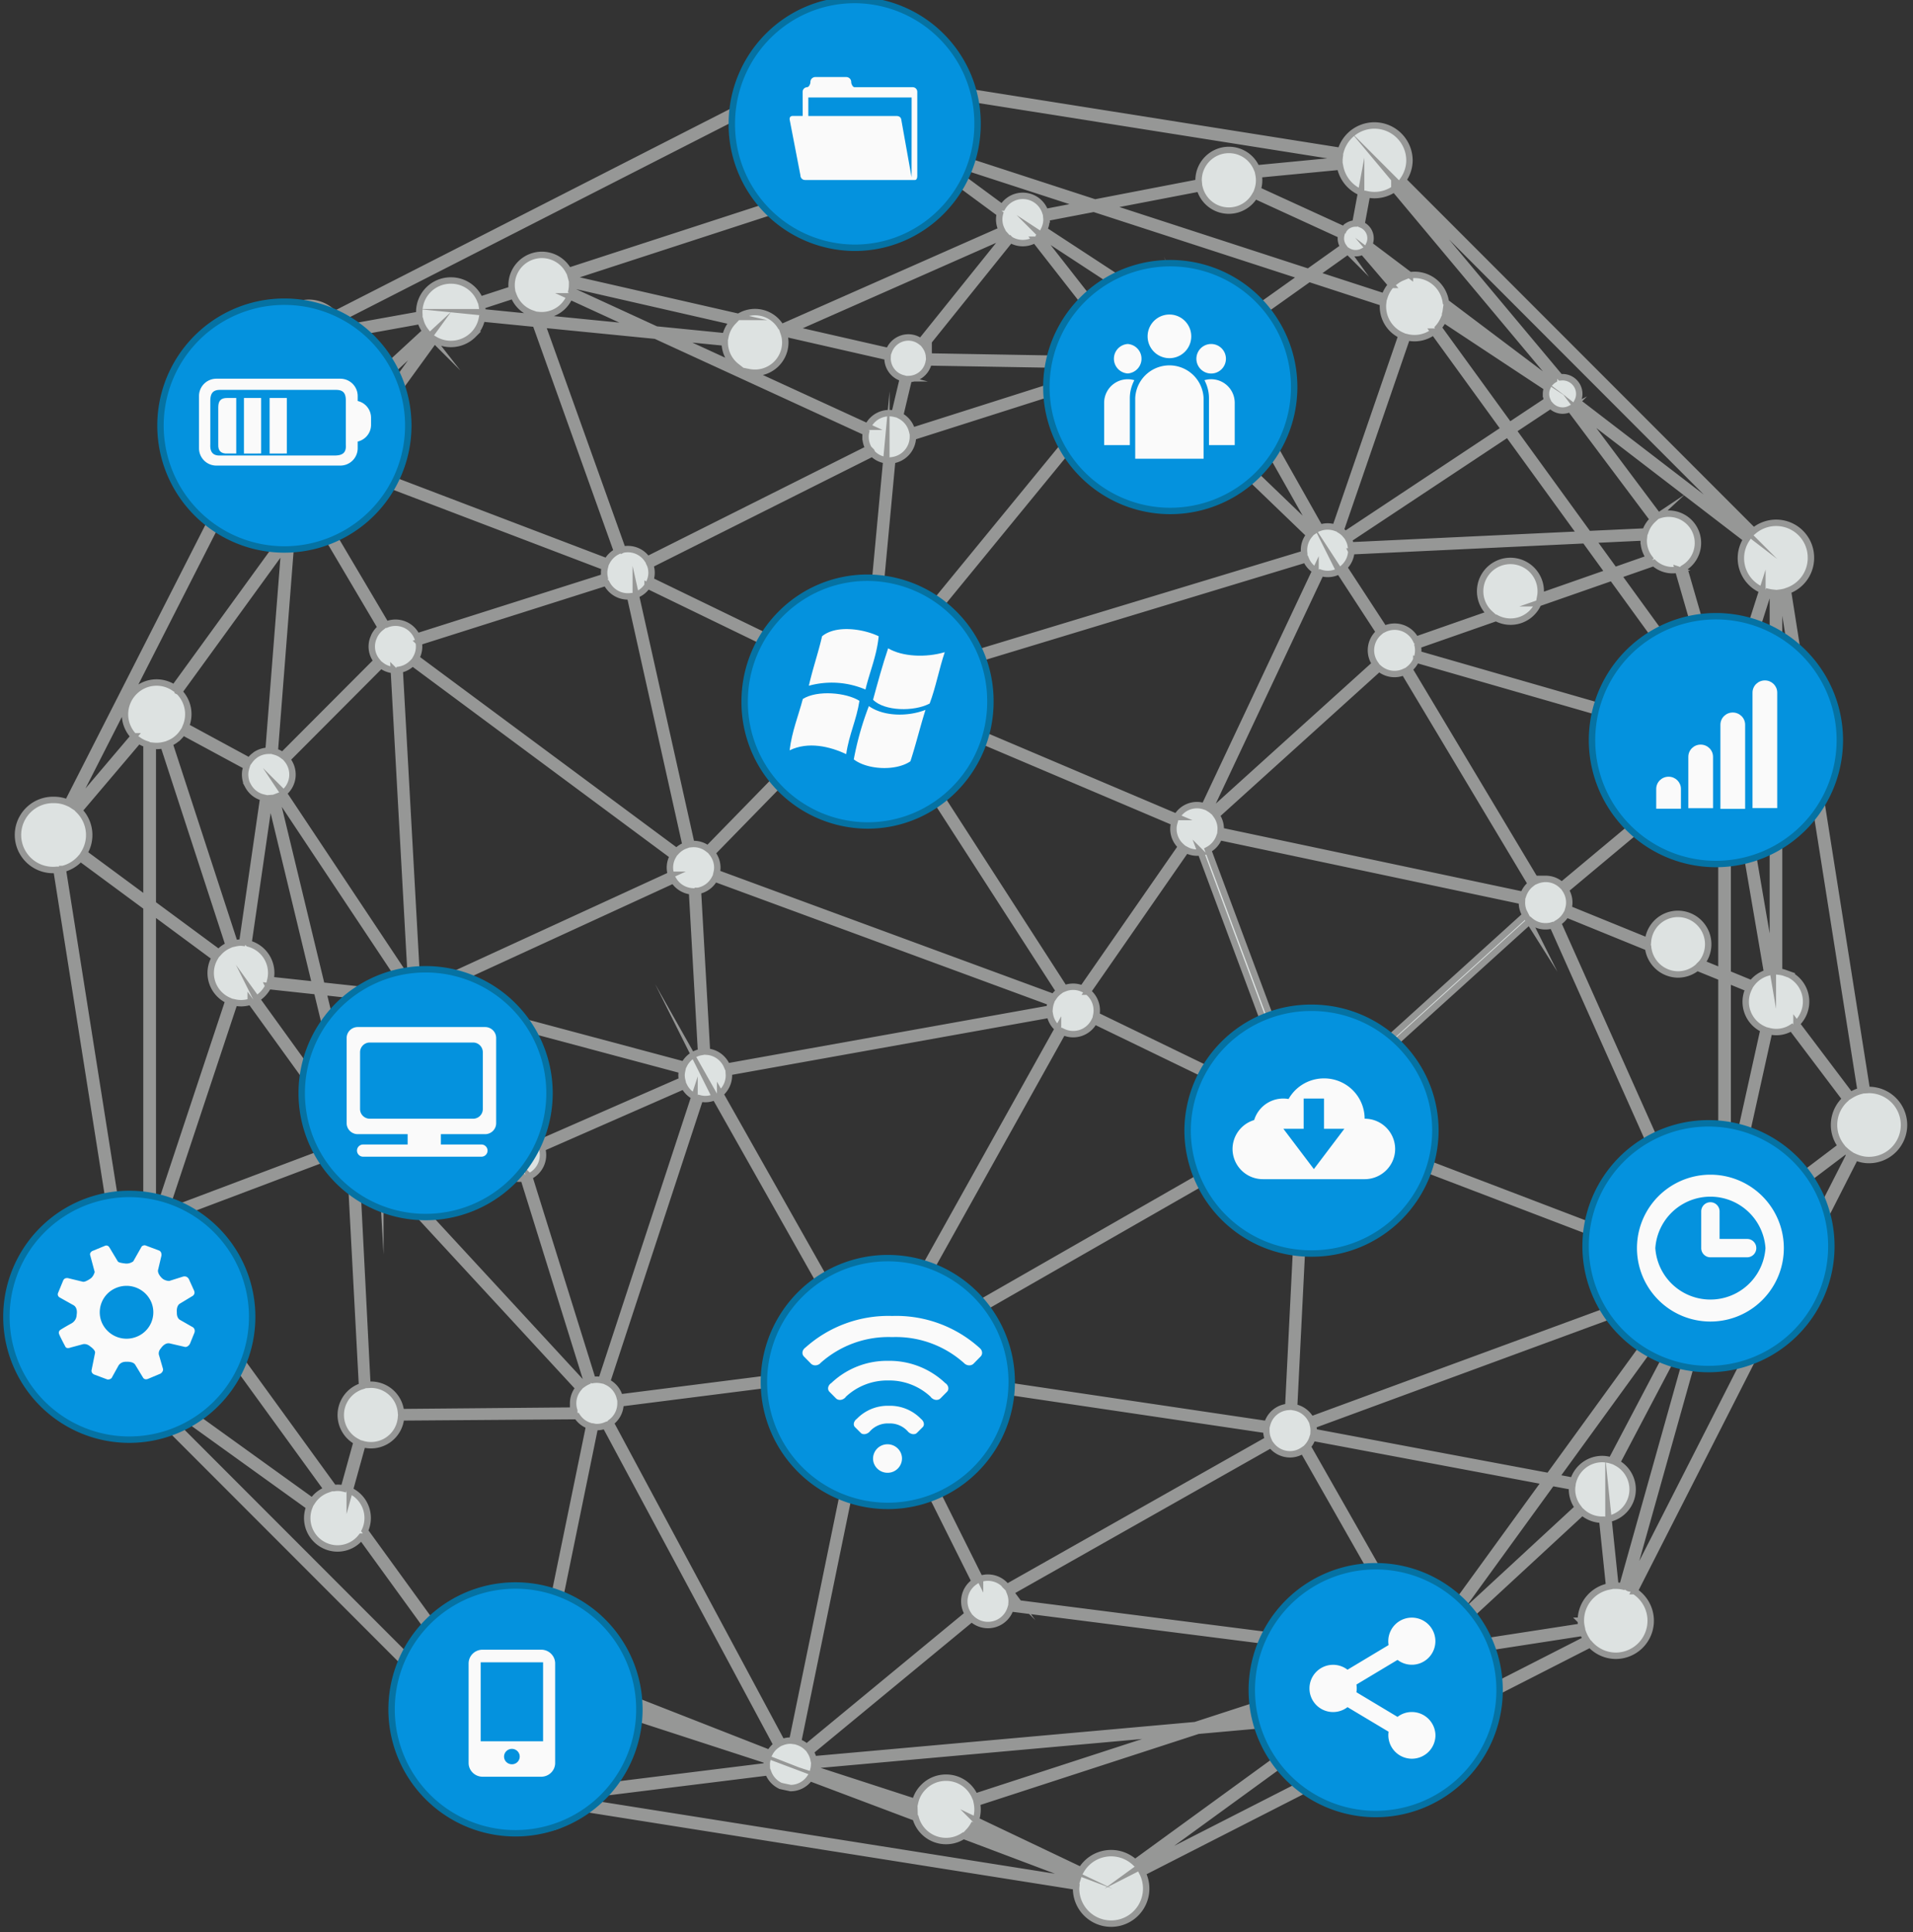 <svg xmlns="http://www.w3.org/2000/svg" xmlns:xlink="http://www.w3.org/1999/xlink" width="298" height="301" viewBox="0 0 298 301"><rect x="0" y="0" width="298" height="301" fill="#333333" stroke="none"/><defs><path id="a" d="M1497.6 555.26a5.47 5.47 0 0 1-5.46 5.46c-.71 0-1.43-.15-2.11-.45l-34.41 67.62a5.46 5.46 0 0 1-2.9 10.06 5.43 5.43 0 0 1-4.01-1.79l-69.75 35.59a5.46 5.46 0 1 1-10.33 2.39l.02-.23-77.82-12.34a5.43 5.43 0 0 1-4.97 3.22 5.46 5.46 0 0 1-4.59-8.39l-56.26-56.32c-.79.4-1.61.6-2.44.6a5.46 5.46 0 0 1-1.01-10.8l-11.76-74.37a5.46 5.46 0 1 1-.35-10.89c.71 0 1.41.14 2.08.43l34.55-67.9a5.46 5.46 0 0 1 3.01-9.98c1.52 0 2.98.65 4.01 1.8l68.62-35.01a5.17 5.17 0 0 1-.64-2.5 5.47 5.47 0 0 1 5.46-5.46c2.88 0 5.28 2.3 5.43 5.16l77.88 12.35a5.46 5.46 0 0 1 10.71 1.44c0 1.12-.35 2.18-1 3.11l54.62 54.67a5.42 5.42 0 0 1 8.92 4.19 5.41 5.41 0 0 1-3.59 5.1l12.3 77.8.33-.02a5.47 5.47 0 0 1 5.46 5.46zm-50.34 77.23a5.4 5.4 0 0 1 4.41-5.34l-1.08-10.4a4.67 4.67 0 0 1-3.11-1.19l-20.9 19.32c.38.49.65 1.04.81 1.61l19.97-3.08c-.07-.34-.1-.63-.1-.92zm-83.82 37.12l-10.86-5.18a4.8 4.8 0 0 1-.63.85zm-152.67-154.23l11.76 74.38h.04l.17.01 1.23-12.41a4.96 4.96 0 0 1-.15-9.66v-46.4l-10.29-7.6a5.43 5.43 0 0 1-2.76 1.68zm43.78-82.75a5.47 5.47 0 0 1-5.46 5.46c-.73 0-1.45-.16-2.15-.47l-34.55 67.89.2.13 9.27-10.93a4.94 4.94 0 0 1 .06-6.93 4.87 4.87 0 0 1 6.22-.6l17.33-23.88.59-7.6a4.73 4.73 0 0 1-3.87-4.63 4.73 4.73 0 0 1 7.84-3.53l17.28-15.94a4.61 4.61 0 0 1-.81-1.61l-11.98 2.16.03.48zm-28.08 63.46c-.55.13-1.12.15-1.67.09v24.63l10.28 7.59c.44-.49.97-.87 1.55-1.13zm49.68-67.45l7.91.79-.21-.61a4.71 4.71 0 0 1-2.85-2.79l-4.94 1.61c.06.32.09.66.09 1zm37.86 3.76c.17-.85.59-1.65 1.19-2.28l-25.08-5.73c0 .28-.03.57-.09.88l13.18 6.06zm127.82 8.96c0-.32.06-.64.19-.95l-16.15-10.67c-.21.47-.48.9-.81 1.28l11.09 15.28 5.9-3.92a2.43 2.43 0 0 1-.22-1.02zm-151.55 157.26c0-.87.31-1.71.87-2.37l-32.44-35.15c-.64.46-1.37.71-2.14.71l-.07-.01 1.73 33.95.55-.03a4.7 4.7 0 0 1 4.68 4.27l27-.24a3.56 3.56 0 0 1-.18-1.13zm73.74-184.44c0 .56-.13 1.1-.39 1.62l20.13 13.17a4.68 4.68 0 0 1 5.51 1.53 3.68 3.68 0 0 1 2.98.81l11.58-8.25-32.43-10.54-7.4 1.42.02.24zm93.03 50.07c0-.17.02-.34.04-.53l-8.03.38 3.45 4.76 5.45-1.91a4.5 4.5 0 0 1-.91-2.7zm6.97 114.42c0-.28.04-.57.12-.87l-56.52-21.59a3.68 3.68 0 0 1-2.98 1.96l-2.05 41.06a3.7 3.7 0 0 1 2.64 1.93l58.9-21.66a3.06 3.06 0 0 1-.11-.83zm-128.19-130.62c0-.22.02-.45.07-.69l-32.77-15.06-17.69-1.75 12.56 35.08a3.66 3.66 0 0 1 3.85 1.54l34.47-17.28a3.7 3.7 0 0 1-.49-1.84zm-20.11-10.97a4.74 4.74 0 0 1-1.82-3.71l-7.97-.79zm7.61-3.73a4.73 4.73 0 0 1-5.65 4.63l18.5 8.5a3.67 3.67 0 0 1 4.17-2.02l1.31-5.53a3.22 3.22 0 0 1-2.4-3.12l.01-.2-16.18-3.69c.16.47.24.95.24 1.43zm142.39 56.03l.29-.26-13.89-19.15-11.49 4.01a4.69 4.69 0 0 1-6.57 2.29l-12.22 4.27a3.5 3.5 0 0 1 .04 1.34l42.57 12.26a4.95 4.95 0 0 1 1.27-4.76zm-214.38 45.15l4.82 19.91a3.23 3.23 0 0 1 1.32.1l6.99-17.75a2.33 2.33 0 0 1-.86-.93zm11.92-50.2l2.67 48.2c.73.08 1.38.51 1.74 1.15l37.87-17.4a3.58 3.58 0 0 1 .3-2.92l-40.58-30.11c-.54.56-1.24.94-2 1.08zm77.95-39.56a3.66 3.66 0 0 1 1.87 2.36l31.13-9.9a2.36 2.36 0 0 1-.04-.28l-28.51-.49a3.24 3.24 0 0 1-3.09 2.59zm-34.04 102.76c0-.26.04-.52.1-.79l-39.71-10.62a2.2 2.2 0 0 1-.43.48l13.15 20.02a3.65 3.65 0 0 1 4.78 1.41l22.21-9.73c-.07-.28-.1-.53-.1-.77zm-39.2-12.71c0 .15-.01.29-.05.45l39.65 10.6a3.7 3.7 0 0 1 2.65-1.97l-.01-.04-1.41-25a3.68 3.68 0 0 1-2.87-1.75l-37.97 17.45.01.26zm136.16-69.11c0-.87.3-1.7.86-2.37l-24.85-23.92a3.7 3.7 0 0 1-4.28.26l-36.72 44.82c.4.33.73.73.96 1.19l64.07-19.42a3.43 3.43 0 0 1-.04-.56zm-94.41 53.08l1.41 25.05c1.39.1 2.61 1 3.14 2.31l50.23-9.01c.03-.34.1-.67.21-.98l-30.84-11.36-21.54-7.93a3.69 3.69 0 0 1-2.61 1.92zm74.07-9.67c0-.33.05-.66.15-1l-.35-.14-43.74-18.57c-.29.43-.66.79-1.09 1.07l28.05 43.51a3.58 3.58 0 0 1 2.82.04l15.39-22.16a3.68 3.68 0 0 1-1.23-2.75zm-49.54-19.11l-22.32 22.87c.52.66.81 1.46.81 2.29 0 .26-.04.54-.11.83l52.51 19.34c.24-.36.53-.66.87-.91l-28.09-43.56a3.6 3.6 0 0 1-3.67-.86zm68.17 61.35l-14.37-38.58a3.55 3.55 0 0 1-2.28-.39l-15.34 22.1a3.71 3.71 0 0 1 1.34 3.69l22.87 11.08 6.64 3.22a3.7 3.7 0 0 1 1.14-1.12zm-27.27-112.27c-.28-.29-.5-.62-.67-.99l-31.27 9.96a3.71 3.71 0 0 1-3.22 3.64l-2.99 31.96c.46.03.91.15 1.34.35zm-36.17 151.12c.3.22.56.47.77.76l30.82-17.65 30.4-17.42a3.72 3.72 0 0 1-.1-2.61l-29.39-14.23a3.68 3.68 0 0 1-4.9 1.68zm67.63-38.65l32.03-29a3.64 3.64 0 0 1-.56-1.94l.01-.25-47.16-9.98a3.72 3.72 0 0 1-1.75 2.01l14.34 38.5c.3-.08.57-.12.85-.12.8 0 1.59.28 2.24.78zm-.68-82.68a3.64 3.64 0 0 1-1.5-1.74l-64.04 19.42a3.74 3.74 0 0 1-.11 2.03l44.02 18.69a3.62 3.62 0 0 1 4.32-1.66zm-105.89 3.81l8.67 38.81a3.6 3.6 0 0 1 2.56.74l22.39-22.95a3.5 3.5 0 0 1-.41-2.86l-31.37-15.21a3.56 3.56 0 0 1-1.84 1.47zm-39.79 85.22l18.05 1.29c.16-.81.59-1.54 1.22-2.08l-.64-.98-12.56-19.11c-.32.1-.63.13-.99.07l-6.99 17.78a3.7 3.7 0 0 1 1.91 3.03zm52.93-7.51l22.23 39.37c.9-.38 1.88-.38 2.77-.01l27.63-49.52a3.63 3.63 0 0 1-1.26-2.18l-50.03 8.97.03.49c0 1.12-.51 2.17-1.37 2.88zm126.32-32.69l-19.77-33.03c-1.33.6-2.84.34-3.9-.57l-25.34 22.91c.44.62.67 1.34.67 2.1l-.02.31 47.15 9.98c.24-.68.66-1.27 1.21-1.7zm-102.6-67.08l-34.63 17.36a3.45 3.45 0 0 1 .02 2.41l31.29 15.17a3.66 3.66 0 0 1 2.5-1.83l2.99-32.04a3.6 3.6 0 0 1-2.17-1.07zm-95.94 84.98l13.89 19.25c.15-.08.28-.14.42-.19l-4.89-20.24-7.58-.82a4.8 4.8 0 0 1-1.84 2zm174.9-57.11l-6.23-9.56a3.6 3.6 0 0 1-2.86.31l-17.32 36.77c.16.1.3.2.43.31l25.35-22.91a3.68 3.68 0 0 1 .63-4.92zm-10.06-15.86l-14.24-25.21a3.62 3.62 0 0 1-3.51-.1 4.72 4.72 0 0 1-6.38-1.26l-.19.04.03.45c0 .79-.25 1.55-.74 2.2l24.91 23.96.12-.08zm-22.95-33.16l-19.72-12.91a3.6 3.6 0 0 1-.19.21l12.99 16.61a3.66 3.66 0 0 1 5.1 1.36 4.51 4.51 0 0 1-.23-1.4c0-1.54.78-2.99 2.05-3.87zm-24.46-12.15l-13.3 16.55c.37.5.59 1.06.63 1.66l28.47.5a3.7 3.7 0 0 1 1.02-2.08l-12.98-16.61a3.73 3.73 0 0 1-3.84-.02zm-113.23 86.22l19.44 29.22c.13-.07.27-.12.42-.17l-2.67-48.21a3.66 3.66 0 0 1-2.01-.78l-14.64 14.69a3.67 3.67 0 0 1-.54 5.25zm18.73 29.8l-19.51-29.33-.37.14 7.09 29.37 12.26 1.33v-.04c0-.54.18-1.06.53-1.47zm-13.76.07l-7.02-29.08-.12.01-3.29 22.64a4.72 4.72 0 0 1 3.42 5.67zm9.26 27.07l32.44 35.14c.2-.14.4-.26.61-.36l-9.88-31.71a3.69 3.69 0 0 1-4.34-3.44l-18.05-1.29a3.69 3.69 0 0 1-.78 1.66zm24.04 2.79l9.89 31.71a3.74 3.74 0 0 1 1.36.02l14.51-44.19a3.62 3.62 0 0 1-1.63-1.65l-22.13 9.71a3.67 3.67 0 0 1-2 4.4zm12.12 32.01c1 .47 1.72 1.35 1.99 2.42l35.57-4.52v-.01c0-1.17.55-2.27 1.49-2.96l-22.21-39.35a3.43 3.43 0 0 1-2.33.25zm102.85 6.58a3.66 3.66 0 0 1 3.28-2.69l2.05-41.08a3.66 3.66 0 0 1-2.31-1.4l-61.22 35.07c.2.46.29.94.29 1.41v.09zm53.15-132.68l-3.65-5.03-36.4 1.72a3.64 3.64 0 0 1-1.15 2.5l6.28 9.62a3.69 3.69 0 0 1 4.92 1.67l11.59-4.05a4.72 4.72 0 1 1 7.87-3.48c0 .24-.02.49-.07.76zm-93.86-52.45l-.08-.09-33.14 14.64 14.99 3.42a3.25 3.25 0 0 1 3.04-2.14c.7 0 1.38.23 1.94.66zm-62.24 54.02l-29.23 9.27a3.64 3.64 0 0 1-.41 2.49l40.59 30.11a3.6 3.6 0 0 1 1.41-.92l-8.66-38.81a3.7 3.7 0 0 1-3.7-2.14zm62.41 156.51l40.69-23.01a3.57 3.57 0 0 1-.28-1.4v-.09l-57.92-8.59a3.72 3.72 0 0 1-1.51 2.07l14.83 29.73a3.7 3.7 0 0 1 4.19 1.29zm83.91-110.35c.94 0 1.83.35 2.51 1l23.35-19.5a3.54 3.54 0 0 1-.46-1.07 4.58 4.58 0 0 1-2.28-2.13l-43.27-12.46a3.63 3.63 0 0 1-1.1 1.46l19.76 33.02c.49-.21.99-.32 1.49-.32zm5.49-53.65l-11.38-15.69-24.8 16.44c.16.3.27.61.33.94zm-77.66-51.34l-19.01-6.18c-.11.46-.3.92-.56 1.35l7.11 5.24a3.69 3.69 0 0 1 6.69.7zm-74.49 57.3c0-.29.04-.57.12-.89l-40.9-15.59-4.26 5.86 11.07 18.71a3.67 3.67 0 0 1 4.81 1.84l29.22-9.28a3.74 3.74 0 0 1-.06-.65zm-34.77 8.55l-10.85-18.36-3.08 4.23-2.61 33.44c.44.12.85.31 1.22.59l14.68-14.72a3.56 3.56 0 0 1-.57-3.46l.17-.42c.26-.52.61-.96 1.04-1.3zm-15.02-12.62l-16.42 22.62a4.94 4.94 0 0 1 1.05 5.39l9.91 5.37c.18-.25.38-.48.6-.67l.34-.27a3.69 3.69 0 0 1 2.03-.64zm-16.89 110.86c-.25.25-.55.48-.91.69l25.48 35.12a3.77 3.77 0 0 1 1.55.07l2.02-7.31a4.71 4.71 0 0 1 .83-8.65l-1.82-34.27a3.69 3.69 0 0 1-2.27-1.84l-24.74 9.34a4.97 4.97 0 0 1-.14 6.85zm96.89 75.36c.51.17.97.45 1.34.8l25.13-20.74a3.68 3.68 0 0 1 1.07-5.04l-14.83-29.73c-.48.17-1 .25-1.51.19zm101.08-44.39l15.89 2.98 21.25-29.28-58 21.34c.07.31.1.57.1.83l-.01.22zm-20.94-3.01c-.16.51-.42.97-.77 1.36l15.92 27.99a4.95 4.95 0 0 1 4.56.24l16.53-22.78zm60.34-28.46l-.17-.37a4.85 4.85 0 0 1-.82-1.85l-1.2-2.67-20.76-46.49a3.67 3.67 0 0 1-3.49-.72l-31.98 28.95c.44.63.68 1.36.68 2.11 0 .28-.04.56-.12.87l56.52 21.59c.3-.58.77-1.07 1.34-1.42zm2.2-87.42l-5.6-19.36a4.32 4.32 0 0 1-3.77-1.05l-5.56 1.94 13.74 18.94c.36-.21.76-.36 1.19-.47zm-48.67-55.85a4.95 4.95 0 0 1-2.87-5.07l-11.54-3.76-12.05 8.57a3.65 3.65 0 0 1-.55 4.91l14.29 25.32a3.66 3.66 0 0 1 2.4 0zm-144.6-.11a4.94 4.94 0 0 1-6 .76l-13.84 19.08 40.66 15.5a3.7 3.7 0 0 1 1.58-1.55l-12.7-35.49-8.36-.83a4.88 4.88 0 0 1-1.34 2.53zm-25.78 26.37l-1.63-2.75c-.09.01-.19.03-.29.03l-.47 6.01zm.58-.81l3.86-5.31-1.82-.7a4.67 4.67 0 0 1-3.29 3.89zm-20.63 37.07c-.44.44-.94.78-1.51 1.02l10.17 31.18c.44-.1.82-.15 1.18-.11l3.28-22.61c-1-.23-1.85-.88-2.36-1.8l-.21-.39a3.79 3.79 0 0 1-.23-1.92l.01-.06.1-.43.08-.25-9.92-5.36c-.19.28-.38.52-.59.73zm-1.95 73.26c.26.12.53.27.8.46l25.24-9.52a3.38 3.38 0 0 1 .09-2.01l.15-.41c.21-.43.49-.81.84-1.13l-14.01-19.39a4.56 4.56 0 0 1-2.53.14zm59.99 74.27l22.78 7.41-21.51-8.42c-.34.43-.78.78-1.27 1.01zm1.76-1.81l32.2 12.62c.26-.5.64-.93 1.1-1.25l-26.71-49.79c-.42.17-.87.25-1.32.25-.1 0-.19 0-.29-.02l-6.83 33.3a3.71 3.71 0 0 1 2.19 3.37c0 .52-.11 1.03-.34 1.52zm7.4-38.86l26.71 49.79c.52-.2 1.07-.3 1.61-.23l11.2-54.52a3.71 3.71 0 0 1-2.39-2.57l-35.57 4.52c0 1.21-.58 2.32-1.56 3.01zm130.14-173.3c-.02.14-.04.29-.08.45l5.56 3.67zm9.09 18.51l-11-15.17a4.9 4.9 0 0 1-4.14.87l-10.36 30.1c.27.17.52.38.73.63zm-17.58-22.46l-4.46-5.21c-.71.38-1.6.37-2.31-.06l-5.07 3.61 10.77 3.5c.23-.7.59-1.32 1.07-1.84zm-29.86-15.04l-14.51 2.79 31.44 10.23 5.48-3.9a2.27 2.27 0 0 1-.37-1.82l-13.45-6.17a4.69 4.69 0 0 1-8.59-1.13zm-87.48 21.71l-10.65-4.89a4.72 4.72 0 0 1-4.85 2.92l.16.45zm-32.51 1.33l-17.22 15.88c.54.72.85 1.57.92 2.46l2.35.9zm75.54 229.33l-7.01-2.28 7.02 2.64-.01-.36zm-16.2-8.82c.23.36.4.76.49 1.19l59.47-5.33 30.62-9.96a5.05 5.05 0 0 1-.08-.68l-59.32-7.55a3.68 3.68 0 0 1-6.05 1.59zm90.52-15.68a4.9 4.9 0 0 1 2.06-3.43l-15.84-27.85c-.6.41-1.3.63-2.03.63a3.69 3.69 0 0 1-2.96-1.5l-40.68 23.01c.19.46.28.92.28 1.4l-.01.18zm28.12-25.19a3 3 0 0 1 .03-.43l-3.16-.59-16.77 23.11 20.85-19.27a4.67 4.67 0 0 1-.95-2.82zm20.26-43.24a4.9 4.9 0 0 1 3.02-1.41v-35.09l-3.79-1.54a4.73 4.73 0 0 1-2.97 1.07 4.73 4.73 0 0 1-4.66-4.19l-12.76-5.2a3.71 3.71 0 0 1-1.3 1.34l21.17 47.37c.2-.89.65-1.7 1.29-2.35zm-.06-38.75l3.08 1.26v-31.53a3.6 3.6 0 0 1-.95-.64l-23.34 19.51a3.59 3.59 0 0 1 .45 2.94l12.4 5.05a4.68 4.68 0 0 1 4.68-4.25 4.73 4.73 0 0 1 3.68 7.66zm-7.56-69.1l-12.93-17.25a2.54 2.54 0 0 1-3.03-.53l-5.87 3.89 11.73 16.17 8.89-.41c.24-.72.66-1.36 1.21-1.87zm-189.39 173.13a4.92 4.92 0 0 1 7.49 4.89l5.49 1.78-.16-.33-.14-.45a3.9 3.9 0 0 1-.15-.98c0-.19.03-.35.05-.52l.11-.49a3.7 3.7 0 0 1 4.15-2.63l6.82-33.22a3.64 3.64 0 0 1-1.91-1.5l-27.41.2a4.69 4.69 0 0 1-5.99 4.15l-2 7.23a4.7 4.7 0 0 1 2.35 6.29zm201-68.43l5.6-25.27a4.7 4.7 0 0 1-2.32-6.34l-3.28-1.34zm3.75-32.41c.6-.8 1.44-1.38 2.4-1.67l-5.39-31.44c-.24.03-.49.01-.76-.04v31.61zm3.29-1.93v-58.95a5.85 5.85 0 0 1-.71-.12l-5.16 16.19a4.85 4.85 0 0 1 2.34 6.59l.68.62.02.08a3.68 3.68 0 0 1-2.54 4.26zm-57.71-108.07l-4-3.02 3.04 3.56c.3-.22.62-.4.96-.54zm-77.15-15.15a4.8 4.8 0 0 1-1.07-1.64l-51.31 16.7.08.29 26.06 5.95a4.67 4.67 0 0 1 6.53 1.49l.28.07 34.17-15.1a3.57 3.57 0 0 1-.28-2.55l-7.31-5.39-.17.18a4.93 4.93 0 0 1-6.98 0zM1224.8 567.6h.09c.37 0 .74.05 1.13.14l10.58-31.87a4.7 4.7 0 0 1-2.12-6.69l-9.68-7.16zm123.56 89.34a4.87 4.87 0 0 1 4.52 2.97l30.4-9.89-55.46 4.98c-.01.18-.03.37-.08.58l15.82 5.14a4.8 4.8 0 0 1 1.31-2.33 4.87 4.87 0 0 1 3.49-1.45zm56.83-9.81a4.68 4.68 0 1 1 8.18-2.85l5.14-3.77c-.16-.25-.3-.52-.41-.79l-26.56 8.64zm45.41-39.83c.45 0 .93.08 1.41.23l13.59-25.84a3.79 3.79 0 0 1-.91-.92l-21.34 29.4 2.73.52a4.7 4.7 0 0 1 4.52-3.39zm4.06 20.09a.3.3 0 0 0 .1.04l34.41-67.62a6.04 6.04 0 0 1-.7-.55l-14.4 10.89a4.92 4.92 0 0 1-3.08 6.86c.15.29.25.58.31.86l.02.07-.03.07c-.54 1.4-.99 2.54-1.44 3.59l-.02.06-.06.05a3.65 3.65 0 0 1-2.46.63zm33.83-76.17l-8.4-11.13a4.45 4.45 0 0 1-3.48.55l-5.95 26.83a4.87 4.87 0 0 1 2.92 1.84l14.23-10.77a5.43 5.43 0 0 1 .68-7.32zm-12.95-79.28a5.38 5.38 0 0 1-2.47-7.93l-25.98-19.94 12.18 16.27a4.56 4.56 0 0 1 4.07 8.12l5.63 19.49h.28c.39 0 .76.04 1.13.13zm-56.49-63.03l25 29.88a2.6 2.6 0 0 1 2.67 3.77l25.4 19.5zm24.03 30.24l-24.87-29.73a5.4 5.4 0 0 1-4.25.85l-.88 4.73a2.3 2.3 0 0 1 1.2 3.1l6.35 4.78a4.91 4.91 0 0 1 5.6 4.21l16.43 12.38c.13-.13.27-.23.42-.32zm-30.05-29.17a5.43 5.43 0 0 1-3.27-4.02l-12.71 1.22a4.61 4.61 0 0 1-.16 2.41l13.45 6.16.01-.02.32-.35a2.3 2.3 0 0 1 1.46-.56zm-3.38-5.03c0-.16.02-.32.04-.48l-77.77-12.33c-.06.44-.18.89-.35 1.33l10.56 7.8.17-.19a4.94 4.94 0 0 1 8.41 3.68l20.86 6.79 16.17-3.12c-.01-.11-.03-.23-.03-.35 0-2.6 2.12-4.72 4.72-4.72 1.9 0 3.58 1.12 4.33 2.87l12.89-1.24v-.04zm-68.09-2.89l-10.44-7.71a5.41 5.41 0 0 1-8.89.44l-68.51 34.96c.27.43.47.92.61 1.44l12-2.16a4.9 4.9 0 0 1 4.91-5.33 4.87 4.87 0 0 1 4.53 3.01l4.97-1.62a4.72 4.72 0 0 1 8.84-2.88l51.38-16.71a4.98 4.98 0 0 1 .6-3.44zm-128.24 104.21a5.41 5.41 0 0 1 .78 6.64l9.72 7.18v-24.16a4.78 4.78 0 0 1-1.22-.6zm10.38 83.62a5.44 5.44 0 0 1 3.66 7.93l22.31 16.06a4.65 4.65 0 0 1 2.31-1.81l-25.34-34.91c-.54.2-1.13.3-1.71.3zm2.17 9.68l56.01 56.07.27-.26-8.18-12.74a4.94 4.94 0 0 1-5.73-7.89l.12-.1-11.07-15.26a4.68 4.68 0 0 1-3.72 1.84 4.73 4.73 0 0 1-4.37-6.49l-22.38-16.1c-.28.34-.6.66-.95.93zm48.92 42.55l8.12 12.65c.89-.59 1.91-.9 2.95-.9a5.44 5.44 0 0 1 5.4 4.89l29.19-3.62-.01-.28c0-.2.02-.39.07-.61l-35.75-11.63a3.52 3.52 0 0 1-1.08-.36l-7.31-2.37a4.82 4.82 0 0 1-1.15 1.86c-.13.13-.28.25-.43.37zm16.34 18.52l77.64 12.31.08-.26-17.76-6.7a4.91 4.91 0 0 1-7.46-2.81l-16.48-6.21a3.64 3.64 0 0 1-2.98 1.59l-.05-.01-1.08-.23-.44-.1a3.71 3.71 0 0 1-1.94-2.12l-29.37 3.64c-.03.3-.08.6-.16.9zm61.87 2.92l16.41 7.81a5.43 5.43 0 0 1 8.4-1.2l28-20.37a4.87 4.87 0 0 1-.57-1.75l-17.61 1.58-34.46 11.21c.19.91.13 1.85-.17 2.72zm25.47 7.34l69.63-35.52c-.2-.32-.37-.67-.5-1.02l-20.05 3.1a4.9 4.9 0 0 1-4.9 5.31h-.01a4.91 4.91 0 0 1-3.49-1.45l-.04-.04-5.15 3.78a4.72 4.72 0 0 1-4.07 7.1 4.66 4.66 0 0 1-3.49-1.58zm73.09-54.27l1.08 10.4h.08c.33 0 .67.03 1 .1l12.59-44.81-13.45 25.57a4.7 4.7 0 0 1-1.3 8.74zm29.29-77.14l8.42 11.15a5.63 5.63 0 0 1 1.58-.69l-12.28-77.66c-.14.03-.28.04-.43.06v59.02c.25.03.5.08.75.15l.87.31a4.72 4.72 0 0 1 1.09 7.66z"/><path id="b" d="M1262 646.3a19.3 19.3 0 1 1 38.6 0 19.3 19.3 0 0 1-38.6 0z"/><path id="c" d="M1287.48 639.15v15.5c0 1.18-.97 2.14-2.18 2.14h-9.12c-1.2 0-2.18-.96-2.18-2.14v-15.5c0-1.19.97-2.15 2.18-2.15h9.12c1.21 0 2.18.96 2.18 2.15zm-5.52 14.5c0-.66-.55-1.2-1.22-1.2-.67 0-1.22.54-1.22 1.2 0 .67.55 1.2 1.22 1.2a1.2 1.2 0 0 0 1.22-1.2zm3.64-14.68h-9.72v12.3h9.72z"/><path id="d" d="M1320 595.3a19.3 19.3 0 1 1 38.6 0 19.3 19.3 0 0 1-38.6 0z"/><path id="e" d="M1334.38 601.11l.06-.05.04-.03a6.7 6.7 0 0 1 4.9-2.03h.16a6.7 6.7 0 0 1 4.94 2.06l.06.05c.41.36.5.9.21 1.2l-.92.92c-.3.3-.87.25-1.29-.11l-.03-.03v.01l-.03-.04-.11-.12a3.75 3.75 0 0 0-2.83-1.19v.01l-.06-.01h-.04l-.06.01v-.01a3.75 3.75 0 0 0-2.83 1.19l-.11.12-.03.04v-.01l-.03.03c-.42.36-1 .41-1.29.11l-.92-.92c-.29-.3-.2-.84.21-1.2z"/><path id="f" d="M1326.26 590.12l.08-.09.12-.09a19.38 19.38 0 0 1 13.53-4.93 19.36 19.36 0 0 1 13.65 5.02l.09.09c.33.36.35.88.02 1.21l-1.09 1.11c-.32.32-.86.35-1.26.09v.01l-.03-.02-.11-.09a15.89 15.89 0 0 0-11.19-4.13h-.16a15.86 15.86 0 0 0-11.05 4l-.13.13-.11.09-.03.02v-.01c-.41.26-.94.23-1.26-.09l-1.09-1.11c-.33-.33-.31-.85.02-1.21z"/><path id="g" d="M1330.36 595.56c.04-.03.08-.07.13-.09a12.58 12.58 0 0 1 8.8-3.47h.16a12.6 12.6 0 0 1 8.8 3.47l.13.09.05.05c.36.36.41.89.09 1.21l-1.02 1.03c-.31.31-.85.32-1.26.02l-.09-.06a1.3 1.3 0 0 1-.19-.22 9.43 9.43 0 0 0-6.59-2.53 9.44 9.44 0 0 0-6.6 2.53.97.97 0 0 1-.19.22l-.09.06c-.4.3-.95.29-1.26-.02l-1.02-1.03c-.32-.32-.27-.85.1-1.21l.05-.05z"/><path id="h" d="M1337 607.22a2.24 2.24 0 0 1 2.25-2.22c1.25 0 2.26 1 2.26 2.22a2.24 2.24 0 0 1-2.25 2.22c-1.25 0-2.26-1-2.26-2.22z"/><path id="i" d="M1202 585.14a19.14 19.14 0 1 1 38.28 0 19.14 19.14 0 0 1-38.28 0z"/><path id="j" d="M1210.22 587.86c-.21-.51.27-.74.27-.74s.75-.47 1.62-.94c.87-.48.83-1.35.83-1.35.2-1.18-.48-1.49-.48-1.49l-2.16-1.21c-.43-.26-.27-.67-.27-.67l.82-1.99c.25-.54.88-.32.88-.32l2.19.53c.4.07 1.21-.52 1.21-.52.47-.36.62-1 .62-1l-.71-2.65c-.1-.35.3-.6.3-.6l2.01-.83c.48-.19.71.28.71.28l1.31 2.18c.19.2 1.02.28 1.02.28.79.15 1.37-.32 1.37-.32l1.23-2.17c.14-.36.61-.33.61-.33l2.19.82c.47.22.35.83.35.83l-.49 2.08c-.23.61.52 1.33.52 1.33.45.49 1.18.5 1.18.5l2.12-.67c.74-.22.99.46.99.46l.78 1.73c.25.62-.35.88-.35.88l-1.82 1.1c-.66.36-.52 1.4-.52 1.4-.03.93.49 1.16.49 1.16l1.85 1.06c.63.28.41.91.41.91l-.72 1.78c-.41.64-.87.44-.87.44l-2.25-.52c-.8-.19-1.39.75-1.39.75-.54.6-.28 1.14-.28 1.14l.58 2.01c.16.46-.36.8-.36.8l-1.88.79c-.65.3-.87-.2-.87-.2l-1.21-1.99c-.35-.52-1.34-.44-1.34-.44-.99-.05-1.3.68-1.3.68l-.92 1.66c-.16.47-.75.42-.75.42l-2.11-.79c-.52-.29-.35-.74-.35-.74l.53-2.63c.06-.45-.75-.99-.75-.99-.59-.51-1.13-.35-1.13-.35l-1.9.51c-.69.26-.83-.1-.83-.1s-.78-1.45-.98-1.96zm12.13.36a4.09 4.09 0 0 0 2.2-5.4 4.2 4.2 0 0 0-5.48-2.17 4.1 4.1 0 0 0-2.2 5.4 4.2 4.2 0 0 0 5.48 2.17z"/><path id="k" d="M1248 550.3a19.3 19.3 0 1 1 38.6 0 19.3 19.3 0 0 1-38.6 0z"/><path id="l" d="M1278.29 541.71v13.27c0 .94-.77 1.71-1.73 1.71h-6.88v1.61h6.32c.52 0 .95.43.95.95s-.43.95-.95.95h-18.44a.96.96 0 0 1-.95-.95c0-.52.43-.95.95-.95h6.94v-1.61h-7.77c-.95 0-1.73-.77-1.73-1.71v-13.27c0-.95.78-1.71 1.73-1.71h19.83c.96 0 1.73.76 1.73 1.71zm-2.08 2.21c0-.83-.68-1.51-1.51-1.51h-16.1c-.83 0-1.51.68-1.51 1.51v8.86c0 .83.68 1.5 1.51 1.5h16.1a1.5 1.5 0 0 0 1.51-1.5z"/><path id="m" d="M1449 495.3a19.3 19.3 0 1 1 38.6 0 19.3 19.3 0 0 1-38.6 0z"/><path id="n" d="M1467.85 505.91v-8.01c0-1.05-.86-1.9-1.93-1.9-1.06 0-1.92.85-1.92 1.9v8.01z"/><path id="o" d="M1472.85 506.01V492.9c0-1.05-.86-1.9-1.93-1.9-1.06 0-1.92.85-1.92 1.9v13.11z"/><path id="p" d="M1477.85 505.89V487.9c0-1.05-.86-1.9-1.92-1.9-1.07 0-1.93.85-1.93 1.9v17.99z"/><path id="q" d="M1462.85 505.99v-3.09c0-1.05-.86-1.9-1.92-1.9-1.07 0-1.93.85-1.93 1.9v3.09z"/><path id="r" d="M1386 556.14a19.22 19.22 0 0 1 19.3-19.14c10.66 0 19.3 8.57 19.3 19.14a19.22 19.22 0 0 1-19.3 19.14 19.22 19.22 0 0 1-19.3-19.14z"/><path id="s" d="M1418.33 558.99c0 2.6-2.13 4.71-4.76 4.71h-15.8a4.72 4.72 0 0 1-4.77-4.71 4.72 4.72 0 0 1 3.37-4.5 4.74 4.74 0 0 1 5.36-3.28 6.32 6.32 0 0 1 5.52-3.21 6.3 6.3 0 0 1 6.33 6.28 4.73 4.73 0 0 1 4.75 4.71zm-7.91-3.14h-3.17v-4.71h-3.17v4.71h-3.16l4.75 6.28z"/><path id="t" d="M1396 643.3a19.3 19.3 0 1 1 38.6 0 19.3 19.3 0 0 1-38.6 0z"/><path id="u" d="M1420.93 646.71c-.84 0-1.61.28-2.23.76l-6.4-3.84a3.83 3.83 0 0 0 0-1.2l6.4-3.84a3.67 3.67 0 1 0-1.39-2.31l-6.4 3.84a3.68 3.68 0 1 0 0 5.83l6.4 3.83a3.67 3.67 0 1 0 7.3.61 3.68 3.68 0 0 0-3.68-3.68z"/><path id="v" d="M1317 489.3c0-10.66 8.57-19.3 19.14-19.3a19.22 19.22 0 0 1 19.14 19.3c0 10.66-8.57 19.3-19.14 19.3a19.22 19.22 0 0 1-19.14-19.3z"/><path id="w" d="M1337.88 479.12c-.32 3.14-1.4 5.51-2.06 8.3a13.4 13.4 0 0 0-8.82-.59c.6-2.66 1.45-5.06 2.06-7.71 2.18-1.8 6.43-1.15 8.82 0z"/><path id="x" d="M1339.35 481c2.25 1.33 5.94 1.46 8.82.6-.87 2.57-1.4 5.49-2.35 8-2.42 1.29-7.05 1.2-8.82-.59.74-2.72 1.48-5.43 2.35-8.01z"/><path id="y" d="M1334.88 489.18c-.46 3-1.63 5.27-2.06 8.3-2.59-1.2-5.9-2-8.82-.59.37-2.99 1.36-5.35 2.06-8 2.26-1.42 6.77-1 8.82.29z"/><path id="z" d="M1336.35 490c2.25 1.6 6 1.69 8.82.59-.83 2.62-1.5 5.41-2.35 8.01-2.27 1.56-6.73 1.32-8.82-.3a46.8 46.8 0 0 1 2.35-8.3z"/><path id="A" d="M1448 574.14a19.14 19.14 0 1 1 38.28 0 19.14 19.14 0 0 1-38.28 0z"/><path id="B" d="M1478.88 574.44a11.44 11.44 0 1 1-22.88 0 11.44 11.44 0 0 1 22.88 0zm-2.86 0a8.6 8.6 0 0 0-17.16 0 8.6 8.6 0 0 0 17.16 0zm-1.43 0c0 .79-.64 1.43-1.43 1.43h-5.72c-.79 0-1.43-.64-1.43-1.43v-5.72a1.43 1.43 0 1 1 2.86 0v4.29h4.29c.79 0 1.43.64 1.43 1.43z"/><path id="C" d="M1364 440.3a19.3 19.3 0 1 1 38.6 0 19.3 19.3 0 0 1-38.6 0z"/><path id="D" d="M1389.67 433.59a2.3 2.3 0 1 0 0 4.6 2.3 2.3 0 0 0 0-4.6zm-13 0a2.3 2.3 0 0 0 0 4.59 2.3 2.3 0 0 0 0-4.59zm6.5-4.59a3.4 3.4 0 1 0 0 6.8 3.4 3.4 0 0 0 0-6.8zm10.17 13.74a3.67 3.67 0 0 0-4.71-3.51c.43.84.7 1.78.7 2.79v7.32h4.01zm-15.64-3.51a3.67 3.67 0 0 0-4.7 3.5v6.61h4v-7.32c0-1.01.27-1.95.7-2.79zm.14 12.23h10.65v-9.44a5.33 5.33 0 0 0-10.65 0z"/><path id="E" d="M1226 446.3a19.3 19.3 0 1 1 38.6 0 19.3 19.3 0 0 1-38.6 0z"/><path id="F" d="M1258.8 445.06v1.13c0 1.25-.88 2.32-2.08 2.6v1.06a2.7 2.7 0 0 1-2.71 2.68h-19.3a2.7 2.7 0 0 1-2.71-2.68v-8.17a2.7 2.7 0 0 1 2.71-2.68h19.3a2.7 2.7 0 0 1 2.71 2.68v.79a2.68 2.68 0 0 1 2.08 2.59zm-3.93 4.23v-6.88c.01-1.12-.37-1.69-1.58-1.67h-17.95c-1.17-.02-1.56.53-1.58 1.67v6.88c-.06 1.23.52 1.73 1.58 1.67h17.95c1.05-.04 1.67-.41 1.58-1.67z"/><path id="G" d="M1239 450.65V442h2.68v8.65z"/><path id="H" d="M1243 450.65V442h2.68v8.65z"/><path id="I" d="M1237.8 442h-1.36c-1.06-.02-1.42.45-1.44 1.42v5.82c-.05 1.04.48 1.46 1.44 1.41h1.36z"/><path id="J" d="M1315 399.3c0-10.66 8.57-19.3 19.14-19.3a19.22 19.22 0 0 1 19.14 19.3c0 10.66-8.57 19.3-19.14 19.3a19.22 19.22 0 0 1-19.14-19.3z"/><path id="K" d="M1343.53 408.04h-17.13c-.43 0-.72-.34-.72-.76l-1.63-8.44c-.24-.82.44-.78.44-.78h1.55l-.01-3.76c0-.39.32-.71.71-.72h-.01c.29 0 .51-.52.51-.73v-.08c0-.42.34-.77.76-.77h4.83c.43 0 .77.35.77.77v.08c0 .2.22.72.5.73h9.07c.4 0 .72.32.72.72v12.98s.06.76-.36.76zm-.52-8.89v-3.96h-16.09v2.88h13.76s.56-.03.7.47l1.62 9.07z"/></defs><g transform="translate(-1201 -380)"><use fill="#dde2e1" xlink:href="#a"/><use fill="#fff" fill-opacity="0" stroke="#969796" stroke-miterlimit="50" xlink:href="#a"/><use fill="#0492de" xlink:href="#b"/><use fill="#fff" fill-opacity="0" stroke="#0572a3" stroke-miterlimit="50" xlink:href="#b"/><use fill="#fafafa" xlink:href="#c"/><use fill="#0492de" xlink:href="#d"/><use fill="#fff" fill-opacity="0" stroke="#0572a3" stroke-miterlimit="50" xlink:href="#d"/><g><use fill="#fafafa" xlink:href="#e"/><use fill="#fafafa" xlink:href="#f"/><g><use fill="#fafafa" xlink:href="#g"/></g><g><use fill="#fafafa" xlink:href="#h"/></g></g><g><use fill="#0492de" xlink:href="#i"/><use fill="#fff" fill-opacity="0" stroke="#0572a3" stroke-miterlimit="50" xlink:href="#i"/><g><use fill="#fafafa" xlink:href="#j"/></g></g><g><use fill="#0492de" xlink:href="#k"/><use fill="#fff" fill-opacity="0" stroke="#0572a3" stroke-miterlimit="50" xlink:href="#k"/><g><use fill="#fafafa" xlink:href="#l"/></g></g><g><use fill="#0492de" xlink:href="#m"/><use fill="#fff" fill-opacity="0" stroke="#0572a3" stroke-miterlimit="50" xlink:href="#m"/><g><use fill="#fafafa" xlink:href="#n"/><use fill="#fafafa" xlink:href="#o"/><g><use fill="#fafafa" xlink:href="#p"/></g><g><use fill="#fafafa" xlink:href="#q"/></g></g></g><g><use fill="#0492de" xlink:href="#r"/><use fill="#fff" fill-opacity="0" stroke="#0572a3" stroke-miterlimit="50" xlink:href="#r"/><g><use fill="#fafafa" xlink:href="#s"/></g></g><g><use fill="#0492de" xlink:href="#t"/><use fill="#fff" fill-opacity="0" stroke="#0572a3" stroke-miterlimit="50" xlink:href="#t"/><g><use fill="#fafafa" xlink:href="#u"/></g></g><g><use fill="#0492de" xlink:href="#v"/><use fill="#fff" fill-opacity="0" stroke="#0572a3" stroke-miterlimit="50" xlink:href="#v"/><g><use fill="#fafafa" xlink:href="#w"/><use fill="#fafafa" xlink:href="#x"/><g><use fill="#fafafa" xlink:href="#y"/></g><g><use fill="#fafafa" xlink:href="#z"/></g></g></g><g><use fill="#0492de" xlink:href="#A"/><use fill="#fff" fill-opacity="0" stroke="#0572a3" stroke-miterlimit="50" xlink:href="#A"/><g><use fill="#fafafa" xlink:href="#B"/></g></g><g><use fill="#0492de" xlink:href="#C"/><use fill="#fff" fill-opacity="0" stroke="#0572a3" stroke-miterlimit="50" xlink:href="#C"/><g><use fill="#fafafa" xlink:href="#D"/></g></g><g><use fill="#0492de" xlink:href="#E"/><use fill="#fff" fill-opacity="0" stroke="#0572a3" stroke-miterlimit="50" xlink:href="#E"/><g><use fill="#fafafa" xlink:href="#F"/><use fill="#fafafa" xlink:href="#G"/><g><use fill="#fafafa" xlink:href="#H"/></g><g><use fill="#fafafa" xlink:href="#I"/></g></g></g><g><use fill="#0492de" xlink:href="#J"/><use fill="#fff" fill-opacity="0" stroke="#0572a3" stroke-miterlimit="50" xlink:href="#J"/><g><use fill="#fafafa" xlink:href="#K"/></g></g></g></svg>